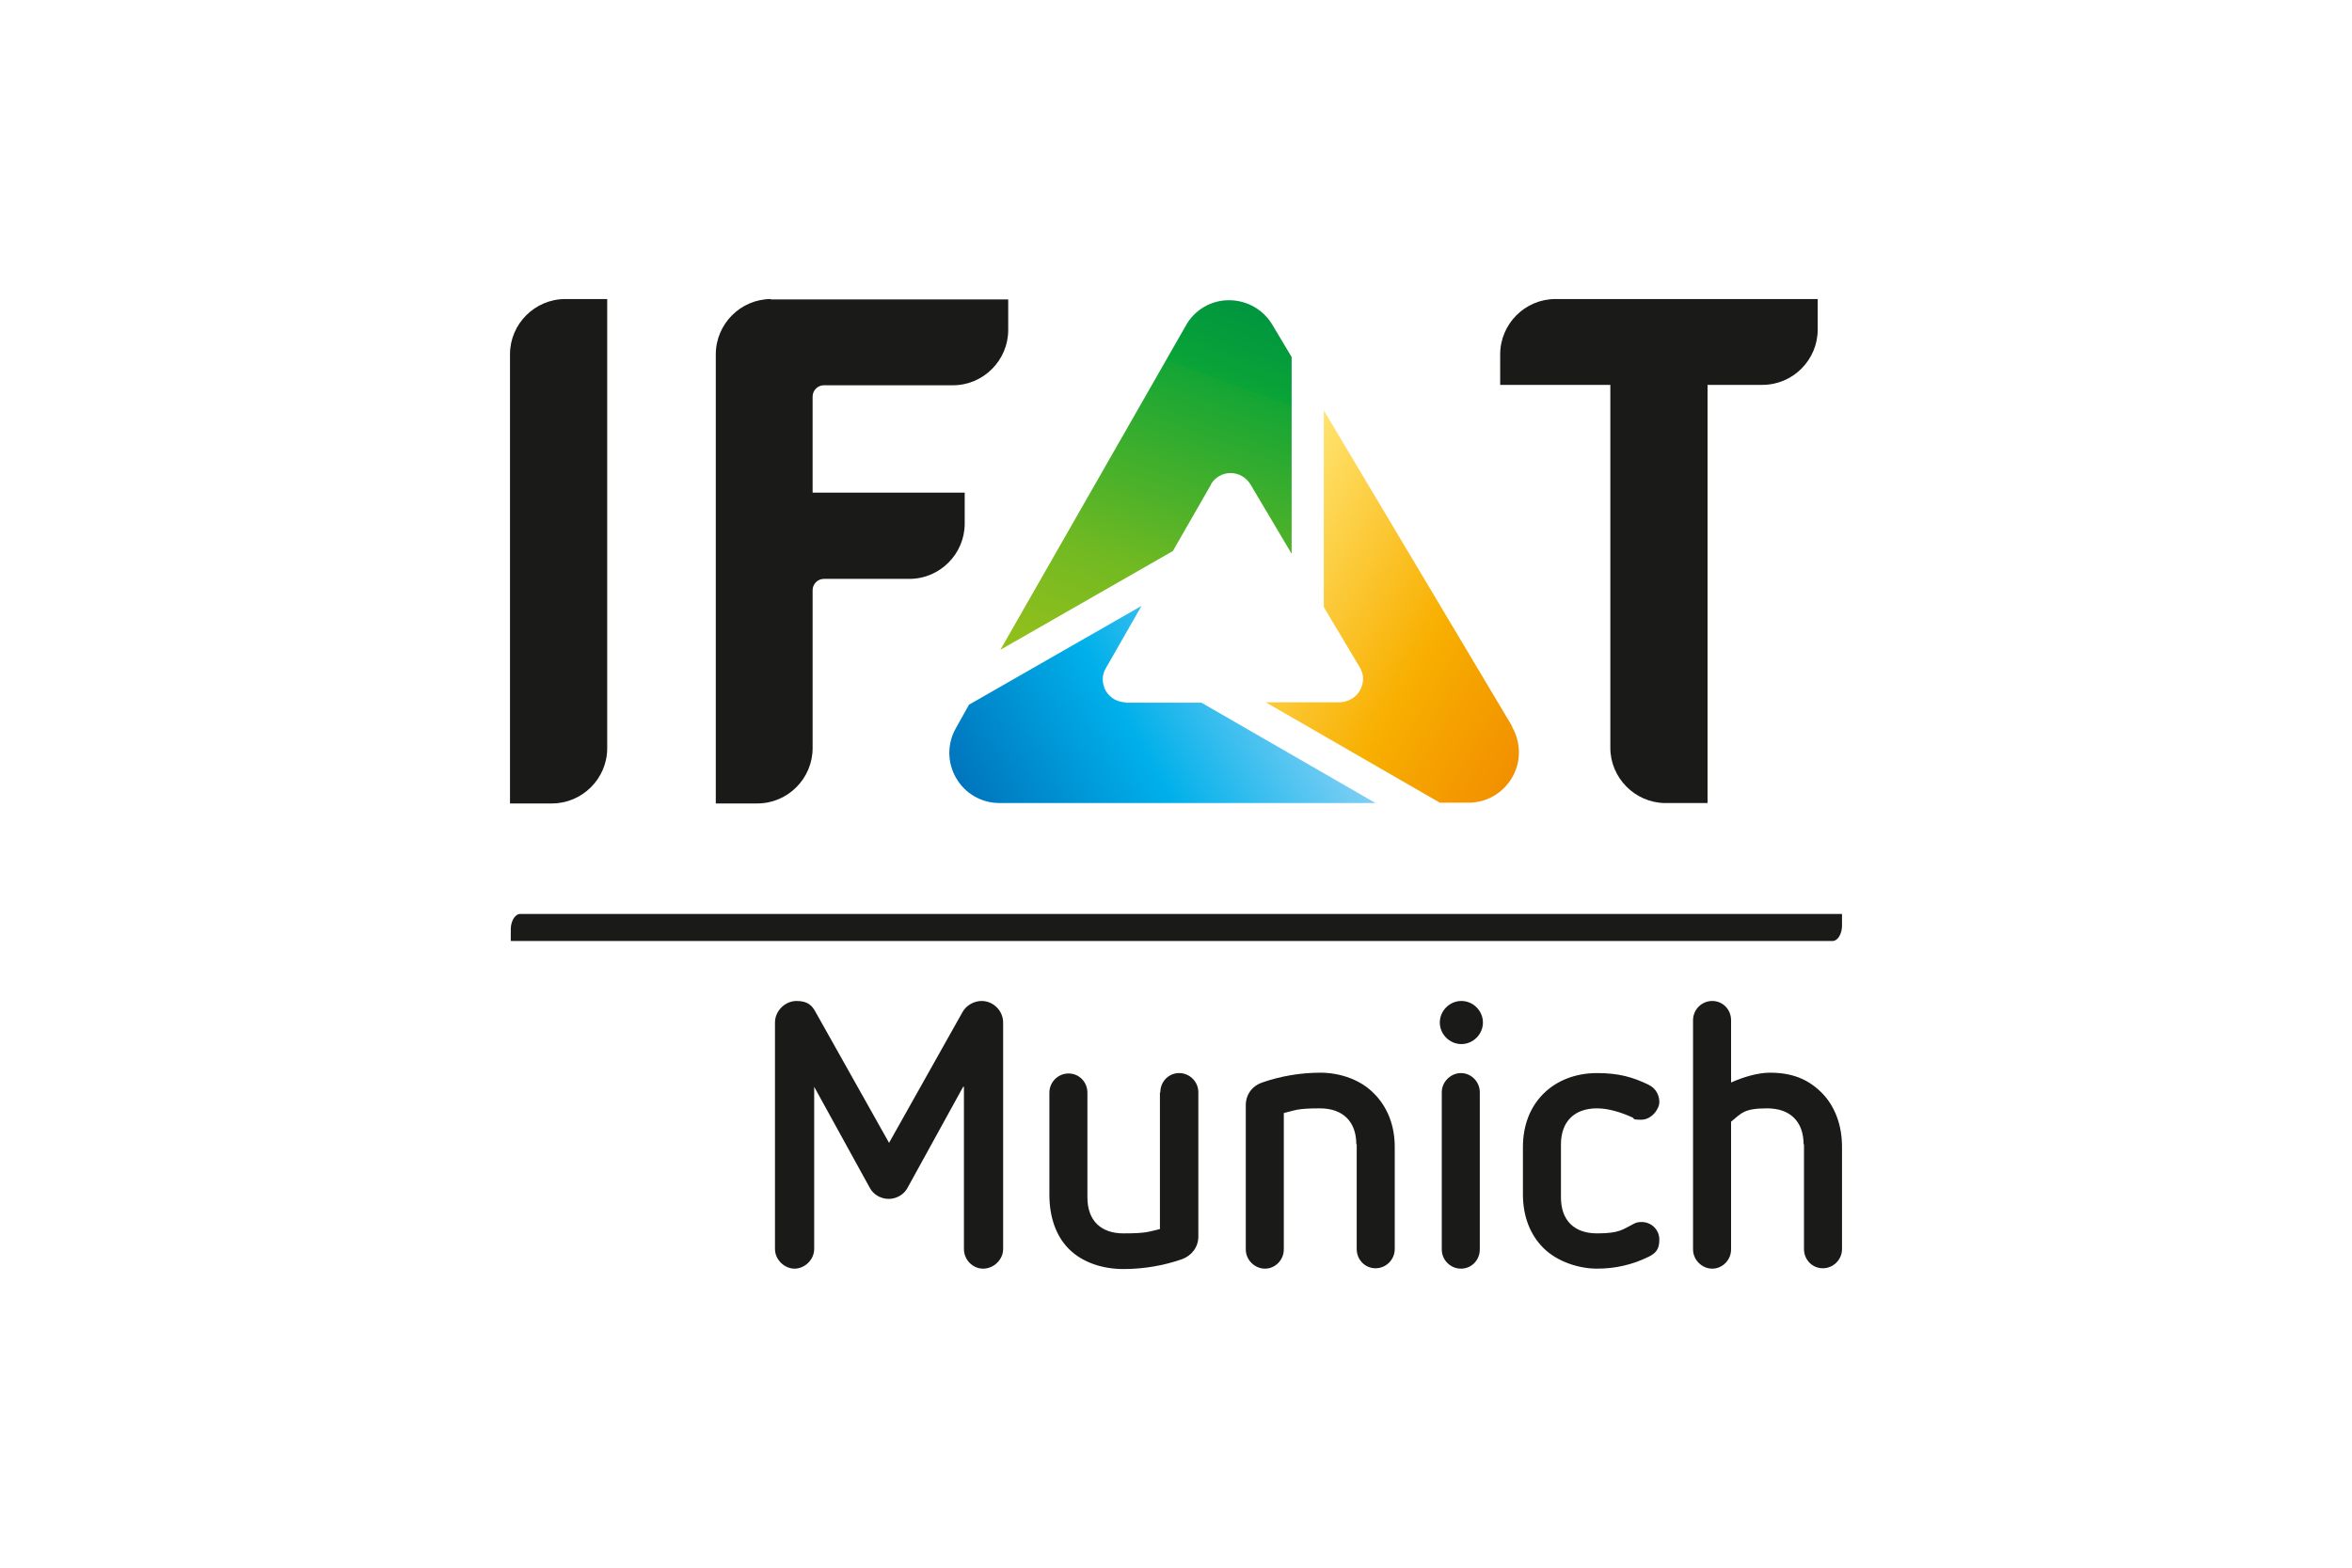 <?xml version="1.0" encoding="UTF-8"?>
<svg xmlns="http://www.w3.org/2000/svg" version="1.1" xmlns:xlink="http://www.w3.org/1999/xlink" viewBox="0 0 600 400">
  <defs>
    <style>
      .cls-1 {
        fill: #ea4335;
      }

      .cls-2 {
        fill: #4285f4;
      }

      .cls-3 {
        fill: #34a853;
      }

      .cls-4 {
        fill: url(#Neues_Verlaufsfeld_1);
      }

      .cls-5 {
        fill: #001e50;
      }

      .cls-6 {
        fill: url(#Neues_Verlaufsfeld_2);
      }

      .cls-7 {
        fill: url(#Neues_Verlaufsfeld_3);
      }

      .cls-8 {
        display: none;
      }

      .cls-9 {
        fill-rule: evenodd;
      }

      .cls-10 {
        fill: #1a1a18;
      }

      .cls-11 {
        fill: #fbbc05;
      }
    </style>
    <linearGradient id="Neues_Verlaufsfeld_3" data-name="Neues Verlaufsfeld 3" x1="284.1" y1="176.2" x2="319.9" y2="77.9" gradientUnits="userSpaceOnUse">
      <stop offset="0" stop-color="#93c01c"/>
      <stop offset=".1" stop-color="#8abe1d"/>
      <stop offset=".3" stop-color="#71b922"/>
      <stop offset=".5" stop-color="#4ab12a"/>
      <stop offset=".8" stop-color="#13a535"/>
      <stop offset=".8" stop-color="#0aa437"/>
      <stop offset="1" stop-color="#00953f"/>
    </linearGradient>
    <linearGradient id="Neues_Verlaufsfeld_2" data-name="Neues Verlaufsfeld 2" x1="255.1" y1="217.7" x2="332.6" y2="172.9" gradientUnits="userSpaceOnUse">
      <stop offset="0" stop-color="#0075bd"/>
      <stop offset=".5" stop-color="#00b0ea"/>
      <stop offset="1" stop-color="#80cff4"/>
    </linearGradient>
    <linearGradient id="Neues_Verlaufsfeld_1" data-name="Neues Verlaufsfeld 1" x1="319.8" y1="135.8" x2="396.4" y2="180.1" gradientUnits="userSpaceOnUse">
      <stop offset="0" stop-color="#ffe470"/>
      <stop offset=".6" stop-color="#f8af00"/>
      <stop offset=".7" stop-color="#f6a700"/>
      <stop offset="1" stop-color="#f29000"/>
    </linearGradient>
  </defs>
  <!-- Generator: Adobe Illustrator 28.7.8, SVG Export Plug-In . SVG Version: 1.2.0 Build 200)  -->
  <g>
    <g id="Logos">
      <g id="Google" class="cls-8">
        <path class="cls-1" d="M267,204c0,21.7-17,37.7-37.8,37.7s-37.8-16-37.8-37.7,17-37.7,37.8-37.7,37.8,15.8,37.8,37.7ZM250.4,204c0-13.6-9.8-22.8-21.3-22.8s-21.3,9.3-21.3,22.8,9.8,22.8,21.3,22.8,21.3-9.4,21.3-22.8Z"/>
        <path class="cls-11" d="M348.6,204c0,21.7-17,37.7-37.8,37.7s-37.8-16-37.8-37.7,17-37.7,37.8-37.7,37.8,15.8,37.8,37.7ZM332,204c0-13.6-9.8-22.8-21.3-22.8s-21.3,9.3-21.3,22.8,9.8,22.8,21.3,22.8,21.3-9.4,21.3-22.8Z"/>
        <path class="cls-2" d="M426.7,168.5v67.7c0,27.8-16.4,39.2-35.8,39.2s-29.3-12.2-33.4-22.2l14.4-6c2.6,6.1,8.9,13.4,19,13.4s20.1-7.7,20.1-22.1v-5.4h-.6c-3.7,4.6-10.8,8.6-19.9,8.6-18.8,0-36.1-16.4-36.1-37.5s17.3-37.8,36.1-37.8,16.1,4,19.9,8.4h.6v-6.1h15.7ZM412.2,204.1c0-13.3-8.9-23-20.1-23s-21,9.7-21,23,9.6,22.7,21,22.7,20.1-9.6,20.1-22.7Z"/>
        <path class="cls-3" d="M452.7,128.9v110.5h-16.1v-110.5h16.1Z"/>
        <path class="cls-1" d="M515.6,216.4l12.8,8.6c-4.1,6.1-14.1,16.7-31.4,16.7s-37.4-16.6-37.4-37.7,16.1-37.7,35.6-37.7,29.1,15.6,32.3,24l1.7,4.3-50.4,20.9c3.9,7.6,9.9,11.4,18.3,11.4s14.3-4.1,18.6-10.4h0ZM476,202.8l33.7-14c-1.9-4.7-7.4-8-14-8s-20.1,7.4-19.7,22Z"/>
        <path class="cls-2" d="M130.2,194.2v-16h53.9c.5,2.8.8,6.1.8,9.7,0,12-3.3,26.8-13.9,37.4-10.3,10.7-23.4,16.4-40.8,16.4-32.3,0-59.4-26.3-59.4-58.5s27.1-58.5,59.4-58.5,30.6,7,40.1,16.1l-11.3,11.3c-6.8-6.4-16.1-11.4-28.8-11.4-23.6,0-42,19-42,42.5s18.4,42.5,42,42.5,24-6.1,29.6-11.7,7.5-11,8.7-19.8h-38.2Z"/>
      </g>
      <g id="Porsche" class="cls-8">
        <path id="O" class="cls-9" d="M127.6,216.7h55.2c2.5,0,4.5-2,4.5-4.5v-24.5c0-2.5-2-4.5-4.5-4.5h-55.2c-2.5,0-4.5,2-4.5,4.5v24.5c0,2.5,2,4.5,4.5,4.5h0ZM131.1,189.8h48.4c.8,0,1.5.7,1.5,1.5v17.5c0,.8-.7,1.5-1.5,1.5h-48.4c-.8,0-1.5-.7-1.5-1.5v-17.5c0-.8.7-1.5,1.5-1.5h0Z"/>
        <path id="P" class="cls-9" d="M50,216.7h6.5v-8h53c2.6,0,4.8-2.1,4.8-4.7v-16c0-2.6-2.1-4.7-4.8-4.7h-59.5v33.4h0ZM56.5,202.2v-12.5h49.2c1.1,0,2,.9,2,2v8.5c0,1.1-.9,2-2,2h-49.2Z"/>
        <path id="R" class="cls-9" d="M195.8,216.7h6.5v-8h47l4.1,8h7.1l-4.2-8.1c2.1-.5,3.7-2.4,3.7-4.6v-16c0-2.6-2.1-4.7-4.8-4.7h-59.5v33.5h0ZM202.4,202.2v-12.5h49.2c1.1,0,2,.9,2,2v8.5c0,1.1-.9,2-2,2h-49.2Z"/>
        <polygon id="H" class="cls-9" points="414.2 216.7 420.7 216.7 420.7 203.2 468.7 203.2 468.7 216.7 475.2 216.7 475.2 183.3 468.7 183.3 468.7 196.8 420.7 196.8 420.7 183.3 414.2 183.3 414.2 216.7"/>
        <path id="C" class="cls-9" d="M348.4,216.7h56v-6.6c-.2,0-.3,0-.5,0h-52c-.8,0-1.5-.7-1.5-1.5v-17.5c0-.8.7-1.5,1.5-1.5h52c.2,0,.3,0,.5,0v-6.6h-56c-2.5,0-4.5,2-4.5,4.5v24.5c0,2.5,2,4.5,4.5,4.5h0Z"/>
        <polygon id="E" class="cls-9" points="485.2 216.7 489 216.7 491.8 216.7 550 216.7 550 210.2 491.8 210.2 491.8 203.2 550 203.2 550 196.8 491.8 196.8 491.8 189.8 550 189.8 550 183.3 491.8 183.3 489 183.3 485.2 183.3 485.2 216.7"/>
        <path id="S" class="cls-9" d="M278.2,192.8v-1.5c0-.8.7-1.5,1.5-1.5h52c.2,0,.3,0,.5,0v-6.6h-56c-2.5,0-4.5,2-4.5,4.5v11c0,2.5,2,4.5,4.5,4.5h4.8c.2,0,.3,0,.5,0h42.7c.8,0,1.5.7,1.5,1.5v4c0,.8-.7,1.5-1.5,1.5h-52c-.2,0-.3,0-.5,0v6.6h56c2.5,0,4.5-2,4.5-4.5v-11c0-2.5-2-4.5-4.5-4.5h-4.8c-.2,0-.3,0-.5,0h-42.7c-.8,0-1.5-.7-1.5-1.5v-2.5h0Z"/>
      </g>
      <g id="VW" class="cls-8">
        <path class="cls-5" d="M300,315.4c-63.3,0-115.2-52.1-115.2-115.4s2.5-27.7,7.4-40.4l67.4,135.5c.8,1.8,2,3.3,4.1,3.3s3.3-1.5,4.1-3.3l31-69.4c.3-.8.8-1.5,1.5-1.5s1,.8,1.5,1.5l31,69.4c.8,1.8,2,3.3,4.1,3.3s3.3-1.5,4.1-3.3l67.4-135.5c4.8,12.7,7.4,26.2,7.4,40.4-.5,63.3-52.4,115.4-115.7,115.4ZM300,173.8c-.8,0-1-.8-1.5-1.5l-36.1-81.4c11.7-4.3,24.4-6.6,37.6-6.6s25.9,2.3,37.6,6.6l-36.1,81.4c-.5,1-.8,1.5-1.5,1.5ZM263.1,257.5c-.8,0-1-.8-1.5-1.5l-58.5-118c10.4-16,24.4-29.5,41.4-38.9l42.2,93.8c.5,1.5,1.8,2,3.1,2h20.3c1.5,0,2.5-.3,3.3-2l42.2-93.8c16.8,9.4,31,22.9,41.4,38.9l-59,118c-.3.8-.8,1.5-1.5,1.5s-1-.8-1.5-1.5l-22.1-50.3c-.8-1.8-1.8-2-3.3-2h-20.3c-1.5,0-2.5.3-3.3,2l-21.4,50.3c-.3.8-.8,1.5-1.5,1.5ZM300,327.1c70.4,0,127.1-56.7,127.1-127.1s-56.7-127.1-127.1-127.1-127.1,56.7-127.1,127.1,56.7,127.1,127.1,127.1Z"/>
      </g>
      <g>
        <g>
          <path class="cls-10" d="M245.7,277.3l-14.2,25.8c-.9,1.7-2.8,2.8-4.8,2.8s-3.9-1.1-4.8-2.8l-14.2-25.8v41.4c0,2.7-2.4,5-5,5s-5-2.3-5-5v-57.8c0-3,2.6-5.5,5.5-5.5s4,1.2,4.9,2.9l18.7,33.3,18.7-33.3c.9-1.7,2.9-2.9,4.9-2.9,3,0,5.5,2.5,5.5,5.5v57.8c0,2.7-2.4,5-5.1,5s-4.9-2.3-4.9-5v-41.4Z"/>
          <path class="cls-10" d="M296,278.7c0-2.7,2.1-4.9,4.8-4.9s4.9,2.2,4.9,4.9v36.8c0,2.7-1.7,4.9-4.2,5.8-4.6,1.6-9.7,2.5-14.9,2.5s-10.4-1.6-13.9-5.1c-3.4-3.4-5-8.3-5-13.9v-26c0-2.7,2.2-4.9,4.9-4.9s4.8,2.2,4.8,4.9v26.7c0,5.9,3.4,9.2,9.2,9.2s6.3-.4,9.3-1.1v-34.8Z"/>
          <path class="cls-10" d="M346,292c0-5.8-3.4-9.2-9.3-9.2s-6.3.5-9.2,1.2v34.8c0,2.7-2.2,4.9-4.8,4.9s-4.9-2.2-4.9-4.9v-36.8c0-2.7,1.6-4.9,4.2-5.8,4.6-1.6,9.7-2.5,14.8-2.5s10.3,1.8,13.7,5.3c3.4,3.4,5.3,8.1,5.3,13.6v26.1c0,2.7-2.2,4.9-4.9,4.9s-4.8-2.2-4.8-4.9v-26.8Z"/>
          <path class="cls-10" d="M372.8,266.4c-3,0-5.5-2.5-5.5-5.5s2.5-5.5,5.5-5.5,5.5,2.5,5.5,5.5-2.5,5.5-5.5,5.5ZM367.8,278.7c0-2.7,2.3-4.9,4.9-4.9s4.8,2.2,4.8,4.9v40.1c0,2.7-2.1,4.9-4.8,4.9s-4.9-2.2-4.9-4.9v-40.1Z"/>
          <path class="cls-10" d="M388.5,292.7c0-5.5,1.8-10.2,5.2-13.6s8.2-5.3,13.7-5.3,9.1,1,13.2,3c1.8.9,2.7,2.6,2.7,4.4s-2,4.5-4.6,4.5-1.6-.3-2.3-.6c-2.7-1.2-5.9-2.3-9-2.3-5.8,0-9.2,3.4-9.2,9.2v13.5c0,5.9,3.4,9.2,9.2,9.2s6.5-1,9.3-2.4c.7-.4,1.3-.5,2.1-.5,2.4,0,4.5,1.9,4.5,4.5s-1,3.5-2.8,4.4c-4.1,2-8.4,3-13.1,3s-10.2-1.8-13.7-5.3c-3.4-3.4-5.2-8.1-5.2-13.7v-11.9Z"/>
          <path class="cls-10" d="M460.1,292c0-5.8-3.4-9.2-9.3-9.2s-6.5,1.2-9.2,3.4v32.6c0,2.7-2.2,4.9-4.8,4.9s-4.9-2.2-4.9-4.9v-58.5c0-2.7,2.2-4.9,4.9-4.9s4.8,2.2,4.8,4.9v15.9c2.9-1.3,6.7-2.5,9.9-2.5,5.6,0,9.7,1.6,13.2,5.1,3.4,3.4,5.2,8.3,5.2,13.8v26.1c0,2.7-2.2,4.9-4.9,4.9s-4.8-2.2-4.8-4.9v-26.8Z"/>
        </g>
        <g>
          <g>
            <path class="cls-7" d="M308.9,123.6c1-1.8,3-2.9,5-2.9h0c2.1,0,4,1.1,5.1,2.9l10.5,17.7v-50.2l-4.9-8.2c-2.3-3.9-6.5-6.3-11.1-6.3,0,0,0,0,0,0-4.6,0-8.8,2.5-11,6.5l-47.3,82.7,44-25.2,9.7-16.9Z"/>
            <path class="cls-6" d="M287.2,179.2c-2.1,0-4-1.1-5.1-2.9-1-1.8-1.1-4,0-5.8l9.1-15.9-44,25.2-3.3,5.9c-2.3,4-2.3,8.8,0,12.8,2.3,4,6.5,6.4,11.1,6.4h95.9s-44.4-25.6-44.4-25.6h-19.4Z"/>
            <path class="cls-4" d="M385.8,185.4l-48.1-80.7v50.2l9.2,15.4c1.1,1.8,1.1,4,0,5.9-1,1.8-3,2.9-5.1,3h-18.9l44.4,25.6h7.4s0,0,0,0c4.6,0,8.8-2.5,11.1-6.5,2.3-4,2.2-8.9-.1-12.9Z"/>
          </g>
          <path class="cls-10" d="M144.2,76.3h10.7v114.6c0,7.8-6.4,14.1-14.1,14.1h-10.7v-114.6c0-7.8,6.4-14.1,14.1-14.1Z"/>
          <path class="cls-10" d="M196.7,76.3c-7.8,0-14.1,6.4-14.1,14.1v114.6h5s0,0,0,0h5.6c7.8,0,14.1-6.4,14.1-14.1v-7.9s0,0,0,0v-32.4c0-1.6,1.3-2.9,2.9-2.9h8.6c.3,0,.6,0,.9,0h12.3c7.8,0,14.1-6.4,14.1-14.1v-7.9s-38.8,0-38.8,0v-24.5c0-1.6,1.3-2.9,2.9-2.9h32.9c7.8,0,14.1-6.4,14.1-14.1v-7.8h-60.6Z"/>
          <path class="cls-10" d="M463.8,76.3h-57.1c0,0-.2,0-.2,0h-9.7c-7.8,0-14.1,6.4-14.1,14.1v6.3s0,0,0,0v1.5h28.1v92.6s0,0,0,0c0,7.7,6.3,14,13.9,14.1,0,0,.1,0,.2,0h10.7v-106.7h3.8s0,0,.1,0c.1,0,.3,0,.4,0h9.7c7.8,0,14.1-6.4,14.1-14.1,0,0,0-5.1,0-5.1v-2.8Z"/>
        </g>
        <path class="cls-10" d="M469.9,236.2v-3H132.7c-1.3,0-2.4,1.8-2.4,3.9v3h337.2c1.3,0,2.4-1.8,2.4-3.9"/>
      </g>
    </g>
  </g>
</svg>